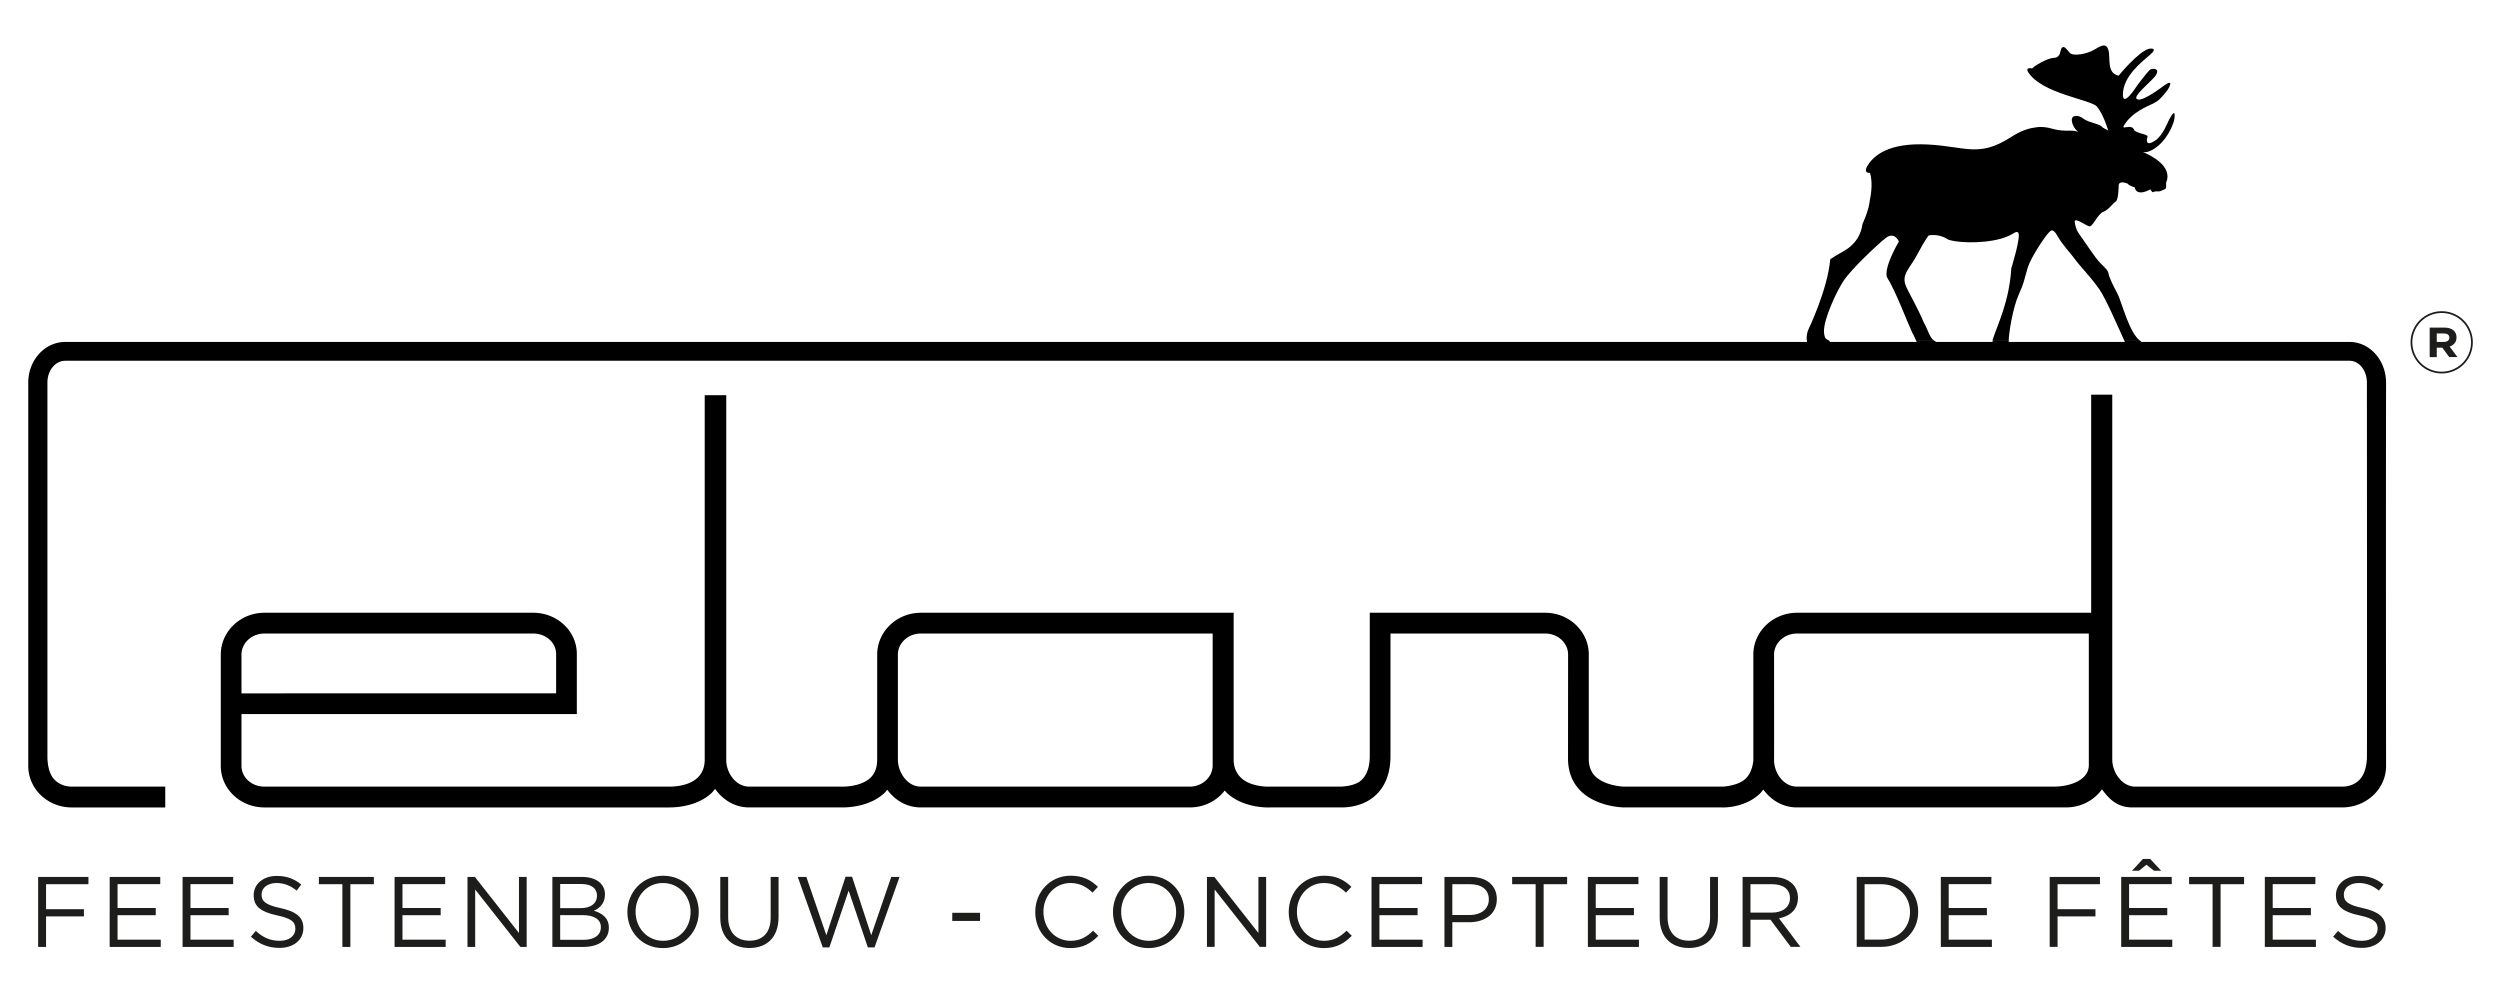 <svg width="725" height="289" xmlns="http://www.w3.org/2000/svg" xmlns:xlink="http://www.w3.org/1999/xlink"><defs><path id="a" d="M-57 289h842.329V0H-57z"/></defs><g fill="none" fill-rule="evenodd"><path d="M716.858 99.277a8.767 8.767 0 11-8.767-8.767 8.767 8.767 0 018.767 8.767z" stroke="#1D1D1B" stroke-width=".517"/><path d="M708.738 99.156c1.003 0 1.574-.489 1.574-1.209v-.025c0-.806-.614-1.224-1.612-1.224h-2.038v2.458h2.076zM704.61 95h4.264c1.185 0 2.103.305 2.718.867.52.478.8 1.15.8 1.956v.026c0 1.382-.815 2.25-2 2.652l2.277 3.057h-2.399l-1.996-2.739h-1.612v2.74h-2.052V95zM11.065 254.309h14.583v2.113H13.357v7.248h10.986v2.09H13.357v8.842h-2.292zm20.738 0h14.67v2.085h-12.38v6.93h11.075v2.089H34.094v7.099h12.524v2.09H31.803zm21.143 0h14.67v2.085h-12.38v6.93h11.075v2.089H55.237v7.099H67.76v2.09H52.946zm19.807 17.335l1.42-1.682c2.118 1.913 4.146 2.873 6.958 2.873 2.726 0 4.523-1.452 4.523-3.453v-.055c0-1.885-1.014-2.957-5.277-3.858-4.667-1.015-6.813-2.52-6.813-5.856v-.056c0-3.192 2.814-5.539 6.67-5.539 2.956 0 5.072.84 7.131 2.492l-1.333 1.767c-1.886-1.536-3.77-2.202-5.857-2.202-2.638 0-4.32 1.452-4.32 3.276v.06c0 1.913 1.045 2.985 5.508 3.94 4.523.99 6.611 2.639 6.611 5.74v.061c0 3.476-2.9 5.74-6.93 5.74-3.216 0-5.857-1.072-8.29-3.248m26.534-15.222h-6.815v-2.113h15.947v2.113h-6.813v18.18h-2.32zm15.14-2.113h14.67v2.085H116.72v6.93h11.074v2.089H116.72v7.099h12.524v2.09h-14.816zm21.144 0h2.146l12.784 16.264v-16.264h2.233v20.293h-1.828l-13.103-16.643v16.643h-2.232zm33.693 18.236c3.07 0 4.985-1.364 4.985-3.627v-.056c0-2.203-1.855-3.481-5.392-3.481h-6.408v7.164h6.815zm-.812-9.193c2.754 0 4.666-1.246 4.666-3.622v-.061c0-2.001-1.593-3.304-4.493-3.304h-6.176v6.987h6.003zm-8.264-9.043h8.64c2.32 0 4.147.665 5.304 1.795.84.87 1.305 1.944 1.305 3.247v.06c0 2.638-1.623 4.002-3.216 4.696 2.406.725 4.348 2.117 4.348 4.9v.057c0 3.48-2.93 5.538-7.364 5.538h-9.017v-20.293zm40.075 10.205v-.061c0-4.606-3.364-8.377-8.002-8.377-4.64 0-7.945 3.71-7.945 8.32v.057c0 4.61 3.364 8.382 8.003 8.382s7.944-3.711 7.944-8.321m-18.325 0v-.061c0-5.594 4.205-10.496 10.38-10.496 6.176 0 10.32 4.845 10.32 10.44v.056c0 5.599-4.202 10.496-10.377 10.496-6.176 0-10.323-4.84-10.323-10.435m26.939 1.592v-11.798h2.292v11.653c0 4.376 2.319 6.841 6.203 6.841 3.739 0 6.117-2.259 6.117-6.696v-11.798h2.29v11.625c0 5.913-3.391 8.986-8.465 8.986-5.017 0-8.437-3.073-8.437-8.813m22.474-11.797h2.493l5.798 16.9 5.566-16.961h1.886l5.567 16.96 5.795-16.9h2.41l-7.25 20.439h-1.942l-5.566-16.47-5.597 16.47h-1.91z" fill="#1D1D1B"/><mask id="b" fill="#fff"><use xlink:href="#a"/></mask><path fill="#1D1D1B" mask="url(#b)" d="M276.159 267.063h8.059v-2.348h-8.059zm24.065-2.549v-.061c0-5.74 4.292-10.496 10.26-10.496 3.684 0 5.886 1.308 7.915 3.219l-1.565 1.683c-1.71-1.621-3.622-2.783-6.377-2.783-4.493 0-7.858 3.654-7.858 8.32v.057c0 4.7 3.393 8.382 7.858 8.382 2.783 0 4.61-1.073 6.55-2.928l1.509 1.476c-2.118 2.146-4.437 3.566-8.115 3.566-5.857 0-10.177-4.611-10.177-10.435m40.857 0v-.061c0-4.606-3.364-8.377-8.003-8.377s-7.942 3.71-7.942 8.32v.057c0 4.61 3.364 8.382 8.003 8.382 4.64 0 7.942-3.711 7.942-8.321m-18.32 0v-.061c0-5.594 4.203-10.496 10.378-10.496s10.322 4.845 10.322 10.44v.056c0 5.599-4.207 10.496-10.383 10.496-6.17 0-10.317-4.84-10.317-10.435m27.253-10.205h2.142l12.786 16.264v-16.264h2.235v20.293h-1.827l-13.106-16.643v16.643h-2.23zm23.718 10.205v-.061c0-5.74 4.287-10.496 10.26-10.496 3.684 0 5.886 1.308 7.915 3.219l-1.565 1.683c-1.711-1.621-3.622-2.783-6.377-2.783-4.494 0-7.858 3.654-7.858 8.32v.057c0 4.7 3.393 8.382 7.858 8.382 2.783 0 4.61-1.073 6.55-2.928l1.509 1.476c-2.118 2.146-4.438 3.566-8.115 3.566-5.857 0-10.177-4.611-10.177-10.435m24.013-10.205h14.666v2.085h-12.38v6.93h11.077v2.089h-11.076v7.099h12.524v2.09h-14.811zm28.45 11.044c3.364 0 5.566-1.796 5.566-4.466v-.055c0-2.901-2.173-4.41-5.45-4.41h-5.134v8.93h5.018zm-7.305-11.044h7.596c4.577 0 7.595 2.431 7.595 6.434v.06c0 4.375-3.655 6.64-7.975 6.64h-4.93v7.159h-2.286v-20.293zm26.445 2.113h-6.812v-2.113h15.944v2.113h-6.813v18.18h-2.319zm15.148-2.113h14.666v2.085h-12.38v6.93h11.077v2.089H462.77v7.099h12.525v2.09h-14.81zm20.822 11.797v-11.798h2.292v11.653c0 4.376 2.32 6.841 6.203 6.841 3.744 0 6.12-2.259 6.12-6.696v-11.798h2.29v11.625c0 5.913-3.392 8.986-8.466 8.986-5.014 0-8.439-3.073-8.439-8.813m32.569-1.446c3.041 0 5.215-1.566 5.215-4.176v-.06c0-2.494-1.912-4.002-5.187-4.002h-6.264v8.237h6.236zm-8.523-10.352h8.725c2.492 0 4.493.755 5.767 2.03.989.983 1.565 2.403 1.565 4.001v.056c0 3.365-2.319 5.337-5.505 5.913l6.232 8.293h-2.812l-5.885-7.885h-5.8v7.885h-2.287v-20.293zm40.141 18.175c5.13 0 8.41-3.477 8.41-7.97v-.06c0-4.494-3.28-8.032-8.41-8.032h-4.756v16.062h4.756zm-7.042-18.175h7.042c6.377 0 10.786 4.376 10.786 10.088v.057c0 5.711-4.41 10.148-10.786 10.148h-7.042v-20.293zm24.387.001h14.666v2.085h-12.38v6.93H576.2v2.089h-11.077v7.099h12.525v2.09h-14.81zm31.571 0h14.581v2.113h-12.295v7.248h10.987v2.09h-10.987v8.842h-2.286zm27.054-5.22h2.09l3.19 3.42h-2.09l-2.173-1.737-2.174 1.738h-2.03l3.187-3.421zm-6.316 5.22h14.666v2.085h-12.38v6.929h11.077v2.09h-11.076v7.099h12.524v2.09h-14.811v-20.293zm26.505 2.113h-6.812v-2.113h15.944v2.113h-6.813v18.18h-2.319zm15.149-2.113h14.665v2.085h-12.38v6.93h11.078v2.089h-11.077v7.099h12.525v2.09H656.8zm19.81 17.335l1.42-1.682c2.117 1.913 4.145 2.873 6.957 2.873 2.727 0 4.521-1.452 4.521-3.453v-.055c0-1.885-1.01-2.957-5.275-3.858-4.667-1.015-6.812-2.52-6.812-5.856v-.056c0-3.192 2.81-5.539 6.667-5.539 2.956 0 5.074.84 7.13 2.492l-1.33 1.767c-1.883-1.536-3.772-2.202-5.857-2.202-2.638 0-4.319 1.452-4.319 3.276v.06c0 1.913 1.044 2.985 5.51 3.94 4.521.99 6.606 2.639 6.606 5.74v.061c0 3.476-2.896 5.74-6.925 5.74-3.219 0-5.857-1.072-8.294-3.248"/><path d="M528.963 96.365c-.254-3.565 3.675-12.004 5.81-15.138 2.126-3.137 9.524-10.205 12.09-12.21 2.578-1.986 3.806 1.002 3.806 1.002-4.913 8.718-3.363 10.517-3.363 10.517 2.662 4.4 5.3 11.683 7.393 16.29l.063-.02.96 2.072h5.344c-.101-.067-.183-.135-.297-.2-1.12-.658-1.901-3.599-2.85-5.115-1.78-4.29-4.578-9-5.24-10.699-1.348-3.42 1.29-5.077 3.488-9.347 2.24-4.26 3.153-5.239 3.153-5.239s2.845-.619 5.306 1.012c1.574 1.041 9.812 1.584 15.737-.096 3.704-1.06 4.156-2.456 4.918-1.723.936.884-1.996 10.316-1.996 10.316-.604 9.692-3.958 16.265-5.383 20.622-.048.15-.032.31-.033.47h4.662c-.026-2.074 1.175-9.614 2.904-13.449 1.607-3.52 1.487-4.078 2.557-7.643 1.079-3.555 5.465-9.682 6.074-10.243.605-.58 1.152-1.689 2.649.95 1.42 2.557 3.838 5.023 5.066 6.736 1.19 1.698 4.265 4.76 6.99 8.598 1.83 2.586 5.363 10.731 7.319 15.05h4.638c-3.256-2.196-5.441-11.402-6.668-13.74-1.378-2.567-2.44-4.794-2.577-5.782-.178-1.007-.965-1.617-2.486-3.18-1.502-1.556-4.208-5.8-6.16-8.503-.657-.902-1.027-2.173-1.181-3.464.21-1.142 3.133 1.142 4.199 1.42 1.05.278 2.442-3.598 4.126-4.217 1.627-.629 2.7-2.457 3.57-2.937.863-.474.863-4.735.863-4.735.145-1.569 2.59-.485 2.59-.485.548.687 2.035 1.056 2.035 1.056.653 2.965 4.568.59 4.568.59s.57 1.08.844.797c.178-.178 1.056-.25 1.613-.187.403.047 1.928-.749 1.928-.749.178-.202.192-.643.192-.643v-1.185c2.106-4.84-4.846-8.08-6.775-8.87.7.172 2.179.152 4.5-1.815 3.393-2.855 4.564-7.245 4.564-7.245s.93-4.659-1.377-.408c-.364.686-1.828 4.66-4.054 6.151-2.745 1.833-2.61 0-2.246-1.079.264-.825-3.521-.922-3.996-2.164-.456-1.166-2.261-.523-2.86-.537l-.168-.236c2.246-4.183 7.096-5.934 8.679-6.726 1.57-.778 2.039-1.4 3.364-2.889 1.28-1.492 1.449-2.327 1.449-2.327.748-1.856-1.881.163-1.881.163s-5.547 4.275-7.336 3.906c-1.766-.355 1.142-2.884 4.222-5.949 3.08-3.07-.043-3.373-.868-2.6-.864.796-3.6 4.452-3.6 4.452s-4.432 7.062-4.14 2.24c.274-4.822 4.948-8.665 7.754-11.02 2.802-2.385-.187-1.848-.187-1.848-3.181.874-8.814 7.811-8.814 7.811-3.59-.744-2.29-5.162-2.96-7.389-.63-2.21-2.111-1.357-4.184-.11-2.078 1.238-6.156 1.967-7.058.85-.95-1.104-1.593-2.097-2.235-1.469-.662.62-.14 2.831-2.356 2.956-2.231.12-5.705 2.533-5.705 2.533l-.542.523c-2.217-.408-1.238 1.007-1.238 1.007 3.943 6.401 18.39 8.013 20.04 10.115 2.035 2.605 3.2 6.89 3.2 6.89l-1.64-.903c-.561-1.045-3.958-1.314-5.551-2.542-1.228-1.008-3.512-1.334-3.344.6.19 1.942 1.88 3.34 1.88 3.34-.94-.529-1.405-.443-3.46-.443-2.042 0-3.554-.44-3.554-.44-2.418-.702-4.14-.788-5.676-.457-1.847.211-4.092.988-6.89 2.783-9.342 5.983-13.035 2.667-24.177 2.106-11.111-.542-15.357 3.09-17.167 5.82-1.784 2.706.48 2.408.48 2.408 1.09 3.196 0 7.792 0 7.792-.297 3.24-2.144 7.005-2.144 7.005-.39 2.864-1.732 5.81-5.537 7.95-3.83 2.16-3.83 2.39-3.83 2.39-.738 8.785-6.486 20.664-6.486 20.664-.391 1.291-.402 2.211-.272 2.955h6.509c-.543-.6-1.364-.119-1.554-2.513" fill="#000" mask="url(#b)"/><path d="M605.759 221.782c0 .533 0 2.154-1.521 3.594-2.946 2.793-8.233 2.735-8.406 2.745h-74.708c-3.916 0-6.636-3.997-6.646-7.658.039-.542 0-30.645 0-30.645 0-3.344 2.985-6.093 6.646-6.093h84.635v38.057zm-254.088.187c0 3.354-2.975 6.152-6.622 6.152h-78.014c-3.901 0-6.616-4.112-6.645-7.764l-.002-.053v-30.486c0-3.344 2.986-6.093 6.647-6.093h84.636v38.244zM70.03 189.82c0-3.345 2.977-6.094 6.632-6.094h77.98c3.657 0 6.632 2.601 6.632 5.945v11.405H70.032v-11.257zm621.927-78.816c.015-6.51-4.697-11.826-10.598-11.84h-60.31c-.053-.034-.077-.087-.135-.12-.065-.038-.123-.122-.187-.165h-4.638c.04.09.089.2.128.284h-33.69c-.006-.066.004-.2.003-.284h-4.662c-.001.095-.03.186-.02.284h-16.361c-.126-.096-.28-.19-.422-.284h-5.343l.133.284H530.71c-.014-.024-.01-.033-.024-.058a1.1 1.1 0 00-.17-.226h-6.507c.015.086.002.203.022.284H18.92c-5.901 0-10.723 5.264-10.723 11.774v111.182c0 6.66 5.647 12.038 12.614 12.038h27.113v-6.035H20.81c-2.025 0-4.04-.802-5.322-2.385-1.213-1.497-1.63-3.666-1.736-5.815V110.936c0-3.488 2.279-6.314 5.167-6.314h662.43c2.888.005 5.057 2.884 5.053 6.372 0 0 .076 109.022 0 108.99-.111 2.15-.63 4.318-1.843 5.81-1.29 1.583-3.306 2.331-5.33 2.327h-60.334c-3.734-.26-6.34-4.295-6.34-7.845V114.448h-6.115V177.7h-85.317c-6.972 0-12.653 5.465-12.653 12.12v30.75c-.25 2.312-1.022 4.082-2.288 5.286-2.16 2.06-6.588 2.266-6.468 2.266H470.98c-.057.004-5.368-.135-8.3-2.95-1.18-1.138-1.814-2.64-1.93-4.583v-30.793c0-6.655-5.67-12.096-12.646-12.096h-50.872v41.521c0 3.186-.826 5.528-2.41 7.01-2.12 1.987-6.447 1.891-6.447 1.891H368.15c-.028.004-5.33.225-8.252-2.568-1.324-1.26-2.14-2.989-2.14-5.267V177.7h-90.724c-6.976 0-12.647 5.465-12.647 12.12l-.01 30.485c0 2.255-.633 3.968-1.943 5.231-2.922 2.815-8.406 2.586-8.406 2.586h-26.744c-3.93 0-6.67-4.022-6.67-7.687V114.606h-6.246V220.29c0 2.261-.757 3.977-2.072 5.245-2.922 2.815-8.406 2.586-8.406 2.586H76.663c-3.655 0-6.631-2.653-6.631-6.003v-15.036h97.249V189.67c0-6.655-5.67-11.97-12.637-11.97H76.663c-6.971 0-12.637 5.464-12.637 12.118v32.3c0 6.66 5.666 12.038 12.637 12.038h117.535c1.723 0 8.037-.244 12.24-4.266.354-.339.94-1.112.94-1.112 2.226 3.143 5.652 5.378 9.907 5.378h27.05c1.728 0 8.033-.244 12.23-4.26.284-.269.74-.874.74-.874 2.23 3.018 5.585 5.134 9.73 5.134h78.014c4.169 0 7.84-1.924 10.143-4.913 0 0 .346.456.557.657 4.807 4.592 12.359 4.285 12.542 4.256h20.77c1.933 0 6.333-.336 9.768-3.444 2.927-2.654 4.409-6.52 4.409-11.492v-35.495h44.866c3.66 0 6.64 2.726 6.64 6.07l-.02 30.135c0 3.95 1.287 7.183 3.825 9.601 4.808 4.587 12.374 4.645 12.566 4.625h28.308c.258.03 6.318.206 10.76-3.813.452-.409.803-.898 1.18-1.359 2.232 3.037 5.6 5.172 9.76 5.172h78.015c4.332 0 8.156-2.058 10.43-5.249 1.852 2.48 4.174 5.25 8.786 5.25h60.866c6.967.01 12.728-5.308 12.738-11.972 0 0-.077-68.663 0-111.182z" fill="#000" mask="url(#b)"/></g></svg>